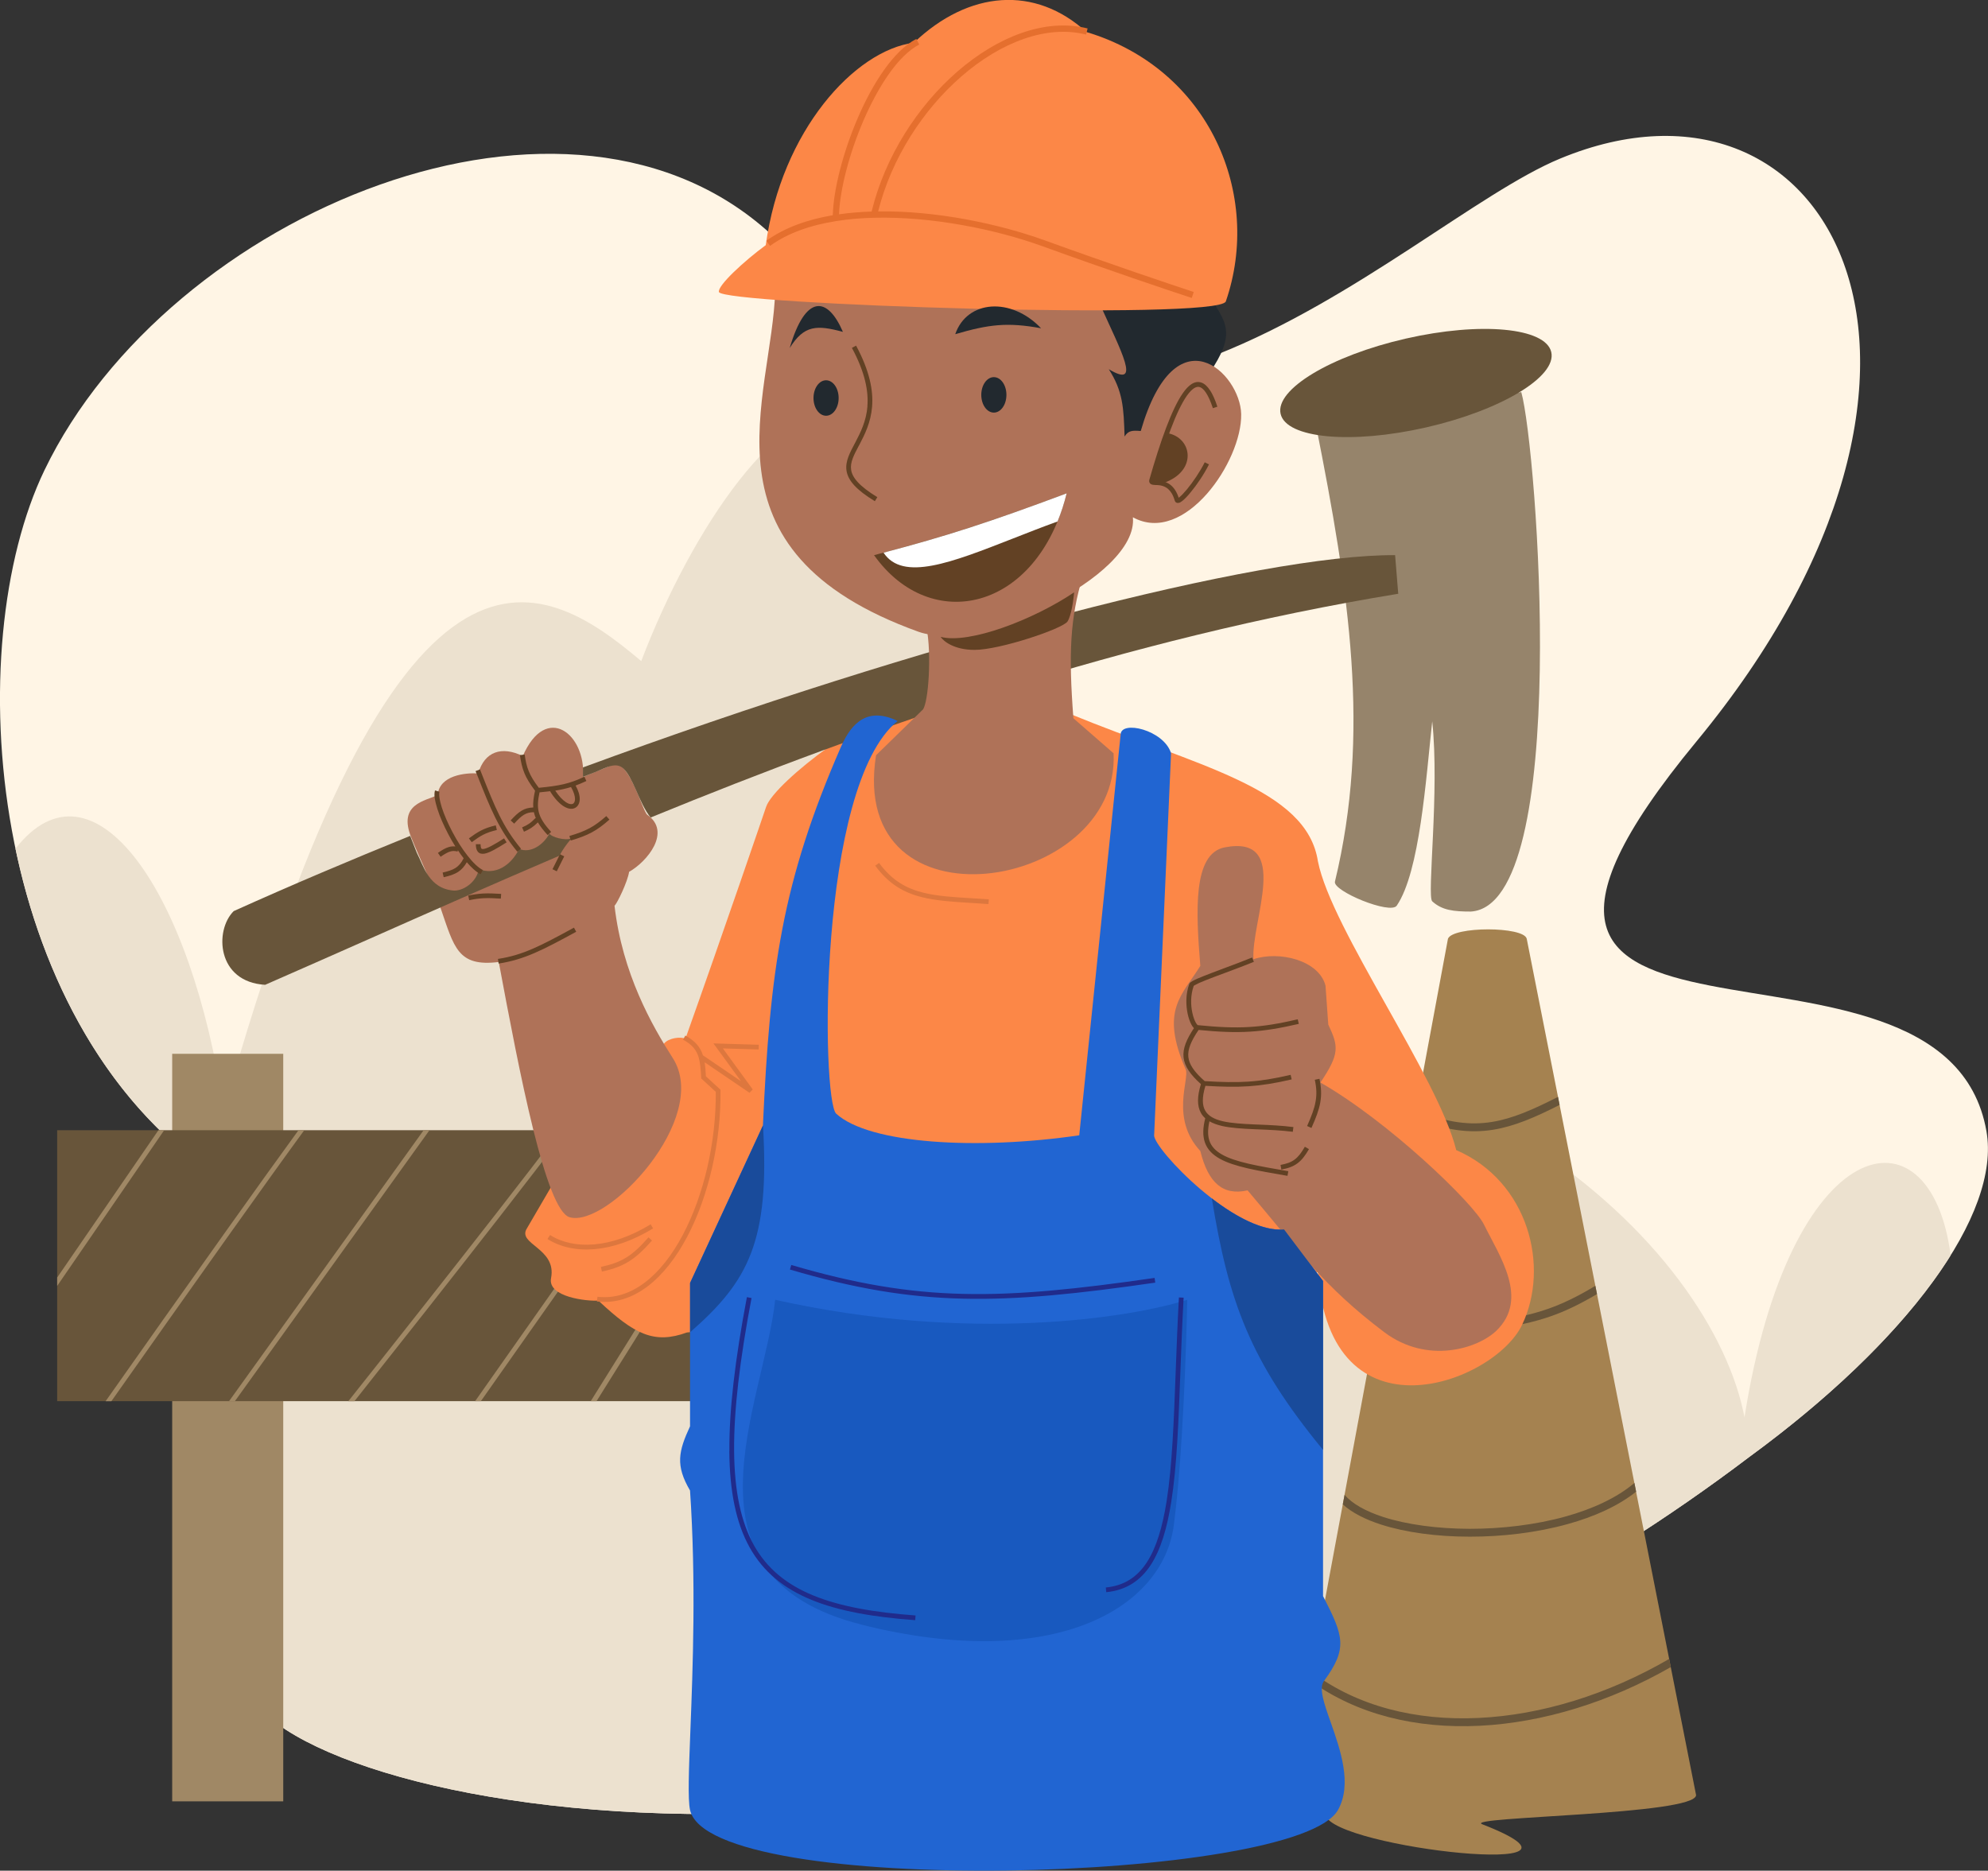 <?xml version="1.0" encoding="UTF-8"?>
<svg id="Layer_1" xmlns="http://www.w3.org/2000/svg" viewBox="0 0 265.66 250">
  <rect x="0" y="0" width="265.66" height="250" fill="#333333" stroke="none"/>
  <defs>
    <style>
      .cls-1, .cls-2 {
        fill: #624124;
      }

      .cls-3, .cls-2, .cls-4, .cls-5, .cls-6, .cls-7, .cls-8 {
        fill-rule: evenodd;
      }

      .cls-3, .cls-9 {
        fill: #194b9b;
      }

      .cls-10 {
        fill: #fc8747;
      }

      .cls-11 {
        fill: #fff5e5;
      }

      .cls-12 {
        fill: #fff;
      }

      .cls-13 {
        fill: #22292f;
      }

      .cls-14 {
        fill: #af7258;
      }

      .cls-15, .cls-5 {
        fill: #a08865;
      }

      .cls-16 {
        fill: #96846b;
      }

      .cls-4 {
        fill: #202b8b;
      }

      .cls-17 {
        fill: #1859bf;
      }

      .cls-18 {
        fill: #ece1cf;
      }

      .cls-19 {
        fill: #a58250;
      }

      .cls-6 {
        fill: #e56f2e;
      }

      .cls-7, .cls-20 {
        fill: #68553a;
      }

      .cls-8 {
        fill: #dd773e;
      }

      .cls-21 {
        fill: #2165d2;
      }
    </style>
  </defs>
  <path class="cls-11" d="M31.55,169.87c-1.49,11.61-4.63,48.35,2.3,57.44,12.21,16.79,112.45,33.62,199.89-32.59,21.18-15.48,33.67-32.44,31.71-43.56-5.68-32.2-79.87-2.29-38.75-52.07,41.12-49.78,18.05-92.9-18.21-77.9-21.62,8.94-65.67,57.35-104.9,10.63C76.32,5.82,22.51,28.45,5.95,62.82c-11.39,23.63-7.79,73.43,22.69,94.22,9.67,9.55,3.98,4.55,2.91,12.83Z"/>
  <path class="cls-18" d="M33.85,227.31c-6.93-9.09-3.79-45.83-2.3-57.44.38-2.97,1.36-4.24,2.01-5.07,1.16-1.49,1.27-1.63-4.92-7.76-14.56-9.93-22.98-26.48-26.57-43.63,10.31-13.2,23.54,5.52,27.83,34.94,23.16-82.16,42.11-71.58,55.79-60,13.69-35.84,47.37-69.53,42.11,47.37,67.43-4.21,101.11,31.53,105.32,53.69,6.01-38.28,24.86-42.34,27.55-21.65-5.32,8.54-14.67,18-26.93,26.96-87.44,66.21-187.68,49.38-199.89,32.59Z"/>
  <path class="cls-19" d="M193.49,125.46c.63-1.68,10.16-1.68,10.53,0l22.63,114.43c0,2.68-31.21,2.87-28.58,3.9,19.05,7.42-19.74,3.21-20.95-1.21l-2.47-15.79,18.84-101.32Z"/>
  <path class="cls-20" d="M179.44,201.04l.24-1.27c1.01,1.18,2.79,2.19,5.19,2.97,3.16,1.01,7.22,1.56,11.53,1.57,4.3,0,8.8-.53,12.83-1.65,3.64-1.02,6.85-2.5,9.18-4.48l.23,1.17c-2.43,1.93-5.62,3.35-9.12,4.32-4.13,1.15-8.74,1.7-13.12,1.69-4.38,0-8.56-.56-11.85-1.62-2.08-.67-3.88-1.57-5.11-2.7Z"/>
  <path class="cls-20" d="M175.06,224.59l.21-1.15c12.18,9.19,31.4,7.78,47.78-1.74l.22,1.09c-16.35,9.37-35.64,10.94-48.21,1.8Z"/>
  <path class="cls-20" d="M213.19,171.84l.22,1.1c-2.4,1.42-4.36,2.34-6.25,2.99-2.39.83-4.64,1.24-7.47,1.74l-.18-1.04c2.84-.5,5.02-.9,7.31-1.7,1.89-.66,3.88-1.59,6.38-3.1Z"/>
  <path class="cls-20" d="M208.2,146.59l.21,1.07c-3.28,1.67-6.03,2.85-8.83,3.31-3.17.52-6.36.1-10.44-1.49l.38-.98c3.95,1.54,6.95,1.91,9.88,1.43,2.71-.44,5.4-1.61,8.79-3.34Z"/>
  <path class="cls-15" d="M23.01,140.83h14.84v99.9h-14.84v-99.9Z"/>
  <path class="cls-20" d="M7.64,151.04h116.43v36.21H7.64v-36.21Z"/>
  <path class="cls-5" d="M56.61,151.04h.78l-26,36.21h-.78l26-36.21ZM39.88,151.04h.78c-2.41,3.29-5.91,8.18-9.76,13.58-5.4,7.59-11.46,16.16-16.02,22.64h-.77c4.59-6.52,10.77-15.27,16.28-23,3.69-5.18,7.08-9.91,9.49-13.21ZM21.17,151.04h.77l-14.3,20.81v-1.12l13.53-19.69ZM46.55,187.25c5.85-7.36,13.31-16.81,19.74-25.06,3.24-4.16,6.21-8.01,8.59-11.15h.79c-2.43,3.21-5.51,7.21-8.88,11.54-6.32,8.11-13.63,17.37-19.43,24.68h-.81ZM64.26,187.25h-.77l25.49-36.21h.77l-25.49,36.21ZM79.69,187.25h-.75c3.14-5.01,7.05-11.27,10.42-16.73,2.09-3.4,3.98-6.5,5.34-8.79.68-1.15,1.23-2.09,1.61-2.78.19-.34.33-.62.43-.81.05-.1.08-.18.1-.23.01-.03.02-.05.02-.05h0s0,.01,0,.03h.63c0,.06-.01.11-.02.14-.01.04-.02.08-.04.11-.03.08-.07.17-.12.28-.1.21-.25.5-.44.84-.38.69-.93,1.65-1.61,2.8-1.36,2.3-3.25,5.4-5.34,8.8-3.29,5.35-7.1,11.45-10.21,16.4ZM96.86,157.85s0,0,0,0c0,0,0,0,0,0Z"/>
  <path class="cls-10" d="M176.12,115.14c-1.47-9.84-16.11-12.74-33.27-19.79l-21.26-.95c-4.52-.06-18.05,10.05-19.21,13.42-.39,1.15-5.47,16.05-10.79,31-.58-.32-2.26-.11-2.84.63l-15.16,19.26-3.16,5.42c-1.42,2.16,4,2.63,3.21,6.68-.5,2.54,4.84,3.11,6.32,3,4.84,4.54,7.46,5.85,11.84,4.26l84.32-8.05c1.58,23.05,23.48,14.9,27.27,7.05,3.76-7.8.84-19.21-8.79-23.37-2.42-9.79-16.69-29.53-18.48-38.58Z"/>
  <path class="cls-16" d="M203.28,52.4l-27.42,4.47c4.44,22.34,7.32,41.11,2.53,60.95-.31,1.26,7.42,4.45,8.26,3.21,3.08-4.52,3.9-16.9,4.74-24.63,1,9.32-.74,23.37,0,24.05,1.32,1.21,2.89,1.37,5.16,1.37,13.48-.83,8.84-62,6.74-69.43Z"/>
  <path class="cls-20" d="M207.3,47.06c.75,3.28-6.74,7.78-16.73,10.06-9.99,2.28-18.69,1.47-19.44-1.81-.75-3.28,6.74-7.78,16.73-10.06,9.99-2.28,18.69-1.47,19.44,1.81Z"/>
  <path class="cls-14" d="M76.12,162.67c5.05,1.47,18.9-13.26,13.79-21.26-2.79-4.37-6.74-11.28-7.79-20.37.35-.31,1.73-3.15,1.95-4.53,2.42-1.37,5.7-5.34,2.42-7.63-.63-.44-2.62-8.1-4.84-6.58l-3.74,1.53c.42-5.68-4.9-10-8.05-2.79-2.79-1.37-5.11-.63-5.95,2.32-1.68-.11-5.2.23-5.42,2.89-1.63.79-5.36,1.17-3.53,5.68,1.26,3.11,2.8,6.21,3.9,9.37,1.84,5.32,2.29,7.94,7.79,7.26,2.76,14.78,6.28,33.18,9.47,34.11Z"/>
  <path class="cls-7" d="M31.22,121.77c-2.58,2.58-2.26,9.46,4.21,9.84,4.49-1.96,9.13-4.02,13.93-6.14,8.05-3.57,16.53-7.32,25.39-11.11.51-.9.85-1.41,1.63-2.33-.82.38-2.74-.18-2.95-.63-.83,1.52-2.53,2.68-4.05,2.05-1.11,2.23-3.21,3.58-5.42,2.68-.14,1.49-1.79,2.89-3.26,2.89-3.42-.23-4.11-3.37-5-5.05-.15-.42-.73-1.82-.89-2.26-7.99,3.24-15.97,6.62-23.58,10.05ZM77.9,102.56v1.26c.37-.16,1.19-.45,1.63-.63,1.56-.65,2.8-1.4,3.79-.47.58.55,1.1,1.58,1.67,2.87.57,1.31,1.19,2.73,1.96,3.66,29.66-12.16,63.28-23.89,99.9-29.9l-.42-5.16c-18.03-.11-62.98,11.59-108.53,28.37Z"/>
  <path class="cls-14" d="M143.44,95.98c-.66-8.65-.44-13.4,1.26-19-6.42,1.97-19.59,6.07-20.9,6.79.73,3.71.26,10.11-.47,11.05l-6.26,6.11c-3.84,24.11,32.63,18.16,31.74-.26l-5.37-4.68Z"/>
  <path class="cls-13" d="M161.6,49.87c3.57-5.18,2.25-6.72.42-9.68l-17.11-1.47c2.31,10.57,3.47,20.74,6.53,21.63l10.16-10.47Z"/>
  <path class="cls-14" d="M122.8,84.45c-30.21-10.84-19.58-31.27-19.21-45.64l43.37,1.79c2.86,6.36,5.66,11.41,1.21,8.74,1.89,2.96,1.99,5.12,2.11,9,.49-.82,1.07-.83,2.16-.74,4.68-16.11,13.31-7.73,13.42-2.26.13,6.29-7.57,17.59-14.47,13.79.79,8-21.05,18.02-28.58,15.32Z"/>
  <path class="cls-10" d="M122.12,5.71c-7.89,1.02-17.69,11.74-19.79,27.05-2.89,2.12-6.46,5.42-6.26,6.26.39,1.68,66.85,3.84,67.74,1.26,4.9-14.21-2.16-31.06-18.63-36-6.85-6.25-15.69-5.58-23.05,1.42Z"/>
  <path class="cls-6" d="M116.46,28.27c-1.48.05-2.94.17-4.34.37.12-3.25,1.34-8.05,3.24-12.47,1-2.32,2.17-4.51,3.45-6.32,1.28-1.81,2.65-3.18,4.03-3.9l-.39-.75c-1.55.81-3.01,2.31-4.32,4.16-1.32,1.86-2.52,4.11-3.53,6.47-1.95,4.54-3.23,9.53-3.31,12.93-3.39.58-6.46,1.66-8.88,3.42l.49.68c2.36-1.71,5.42-2.78,8.87-3.32,1.61-.26,3.31-.4,5.05-.44,7.72-.19,16.28,1.55,22.53,3.82,8.59,3.12,16.85,5.9,19.91,6.9l.26-.8c-3.05-1-11.3-3.78-19.88-6.89-6.19-2.24-14.59-3.99-22.29-3.88,1.77-7.1,6.02-13.61,11.15-18.06,5.26-4.57,11.38-6.9,16.64-5.57l.2-.82c-5.64-1.42-12.03,1.1-17.39,5.75-5.3,4.6-9.68,11.35-11.47,18.71Z"/>
  <path class="cls-21" d="M154.23,151.72l2.26-51.06c-.95-3.11-6.74-4.47-6.74-2.47l-5.53,53.53c-13.6,1.99-28.05,1.17-32.48-2.89-1.95-1.79-2.56-43.75,8.21-52.48-3.91-1.88-6.11.1-7.58,3.47-7.9,18.12-9.47,29.79-10.42,50.58l-9.74,21.05v19.16c-1.55,3.35-1.97,5.23,0,8.58.82,12.09.37,23.81.05,32-.21,5.4-.36,9.26-.05,10.69,2.63,11.84,81.15,9.74,86.59,0,1.93-3.46.31-8.05-.97-11.7-.89-2.51-1.61-4.57-.92-5.51,3.23-4.4,2.64-6.02-.11-11.37v-42.11l-5.21-6.9c-6.56.63-17.37-10.69-17.37-12.58Z"/>
  <path class="cls-1" d="M116.8,74.19c9.08-2.38,14.64-4.12,25.74-8.26-3.95,15.79-18.18,18.89-25.74,8.26Z"/>
  <path class="cls-13" d="M139.12,43.87c-4.49-.83-7-.52-11.47.79,1.58-4.58,7.47-5,11.47-.79Z"/>
  <path class="cls-13" d="M112.64,44.35c-3.46-.93-5.19-.94-7.11,2.16,2.11-7.21,5.05-6.95,7.11-2.16Z"/>
  <path class="cls-14" d="M199.97,177.83c4.4-4.27.42-9.95-1.68-14.21-1.39-2.82-12.74-13.76-21.84-18.95,2.58-3.84,2.44-4.82,1.05-7.74l-.37-5.21c-.89-3.41-6.21-4.68-9.63-3.53-.32-5.11,5.11-16.67-3.84-14.95-4.3.83-3.84,8.63-3.26,15.84-2.45,3.97-5.42,5.9-1.95,13.84.55,1.26-2.11,6.53,1.95,10.9,1.05,4.24,3,6,6.32,5.26,6.72,7.93,10.14,12.83,18.26,18.95,5.74,4.32,12.5,2.21,15-.21Z"/>
  <path class="cls-13" d="M134.49,52.77c0,1.31-.75,2.37-1.68,2.37s-1.68-1.06-1.68-2.37.75-2.37,1.68-2.37,1.68,1.06,1.68,2.37Z"/>
  <path class="cls-2" d="M70.08,103.33c-.31-.76-.47-1.5-.6-2.41l.63-.09c.13.89.27,1.57.56,2.26.27.65.67,1.32,1.33,2.19,2.68-.26,4.08-.52,6.09-1.48l.27.57c-.51.24-.98.44-1.44.61.39.69.56,1.32.55,1.83-.01.54-.24,1.01-.71,1.2-.45.18-.99.04-1.53-.32-.54-.37-1.13-.99-1.71-1.92l.06-.04c-.46.06-.95.11-1.48.16-.23,1.06-.29,1.85-.11,2.61.2.81.69,1.62,1.66,2.67l-.46.43c-.57-.61-1-1.17-1.31-1.7-.66.65-1.11.92-1.86,1.25l-.25-.58c.74-.32,1.12-.56,1.79-1.25l.06.06c-.11-.24-.19-.49-.25-.73,0-.03-.02-.07-.02-.11-.56,0-.96.12-1.33.34-.4.24-.79.61-1.31,1.19l-.47-.43c.52-.57.97-1.01,1.46-1.3.46-.28.95-.41,1.56-.43-.05-.69.05-1.41.24-2.24-.68-.91-1.13-1.63-1.43-2.36ZM74.2,105.66c.5.76.98,1.24,1.39,1.52.45.31.77.32.94.25.15-.06.3-.24.31-.63,0-.39-.14-.94-.53-1.61l.04-.02c-.69.21-1.38.37-2.16.49ZM63.79,103.64c-.08-.19-.16-.39-.24-.59l.59-.23c.08.19.15.38.22.56,1.77,4.46,2.81,7.08,5.26,10.04l-.49.4c-2.51-3.04-3.58-5.75-5.34-10.18ZM58.1,106.71c-.06-.41-.06-.78.03-1.08l.6.18c-.05.17-.06.44,0,.81.05.37.16.8.31,1.29.31.97.81,2.12,1.41,3.26.6,1.14,1.3,2.26,2.02,3.17.72.93,1.44,1.62,2.05,1.93l-.29.56c-.61-.31-1.24-.89-1.85-1.6-.33.58-.7.99-1.16,1.29-.54.35-1.17.54-1.93.71l-.14-.62c.74-.17,1.29-.34,1.73-.62.41-.27.76-.65,1.08-1.29-.26-.33-.52-.69-.77-1.07l-.05.17c-.38-.1-.67-.1-.99,0-.33.1-.72.32-1.27.7l-.36-.52c.56-.39,1.01-.65,1.45-.78.3-.09.58-.11.88-.08-.34-.53-.66-1.09-.95-1.65-.61-1.16-1.13-2.35-1.45-3.36-.16-.51-.28-.98-.34-1.39ZM78.77,110.69c.74-.4,1.42-.9,2.25-1.63l.42.47c-.85.75-1.56,1.28-2.36,1.71-.8.43-1.67.75-2.81,1.09l-.18-.61c1.12-.33,1.95-.64,2.69-1.04ZM66.4,110.92c-1.53.36-2.19.77-3.36,1.63l-.38-.51c1.21-.89,1.95-1.35,3.59-1.74l.14.61ZM63.85,113.81c-.21-.25-.26-.6-.26-.99h.63c0,.35.06.51.11.58.03.03.09.09.32.05.24-.04.57-.17,1.03-.41.45-.24,1.01-.57,1.68-1l.34.53c-.68.43-1.25.78-1.73,1.03-.47.25-.88.42-1.21.48-.34.06-.68.02-.91-.26ZM75.4,114.44l-1,2-.57-.28,1-2,.57.28ZM66.93,120.09c-1.92-.13-2.83-.08-4.23.21l-.13-.62c1.47-.3,2.44-.35,4.4-.22l-.04.63ZM66.54,128.15c3.35-.5,5.74-1.77,10.16-4.18l.3.55c-4.41,2.4-6.9,3.72-10.37,4.25l-.09-.63ZM159.51,131.76h0s.07-.06.14-.1c.14-.08.34-.18.6-.3.52-.23,1.23-.51,2.05-.82.48-.18,1-.37,1.53-.57,1.26-.47,2.59-.97,3.73-1.43l-.24-.58c-1.12.46-2.44.95-3.7,1.42-.53.2-1.05.39-1.54.58-.82.31-1.54.6-2.08.83-.27.12-.49.23-.67.33-.08.05-.16.1-.23.15-.05.05-.14.12-.18.24-.5,1.38-.45,2.85-.21,3.98.12.56.3,1.06.49,1.42.1.18.2.34.32.46.01.01.02.02.03.03-.99,1.49-1.51,2.71-1.39,3.9.13,1.22.92,2.32,2.32,3.58-.52,1.68-.51,2.93,0,3.85.15.28.35.51.58.72-.33,1.28-.35,2.33-.05,3.22.33.94,1.01,1.63,1.97,2.17.96.54,2.21.94,3.72,1.29,1.51.35,3.3.66,5.35,1.01l.11-.62c-2.05-.35-3.82-.66-5.31-1-1.49-.35-2.68-.73-3.55-1.23-.87-.49-1.42-1.08-1.68-1.83-.23-.67-.25-1.52,0-2.61.48.28,1.04.47,1.66.62,1.23.28,2.75.37,4.38.44.17,0,.35.01.52.02,1.48.06,3.04.13,4.58.32l.08-.63c-1.57-.2-3.16-.27-4.63-.33-.17,0-.35-.01-.52-.02-1.63-.07-3.09-.16-4.26-.42-1.17-.27-1.97-.71-2.38-1.43-.39-.69-.45-1.72.03-3.31,4.48.26,7.07.18,11.53-.86l-.14-.61c-4.43,1.04-6.96,1.11-11.49.84-1.42-1.26-2.08-2.24-2.18-3.24-.1-.99.34-2.08,1.37-3.6,5.45.54,8.42.34,13.39-.81l-.14-.61c-4.95,1.15-7.86,1.33-13.36.78,0,0-.03-.02-.07-.06-.06-.07-.14-.17-.22-.32-.16-.3-.32-.73-.43-1.25-.23-1.03-.26-2.36.17-3.59ZM176.43,147.34c-.18,1.01-.58,2.06-1.18,3.4l-.58-.26c.59-1.33.97-2.32,1.13-3.26.17-.93.14-1.81-.1-2.92l.62-.13c.25,1.17.29,2.14.11,3.16ZM173.02,154.95c.48-.36.88-.88,1.35-1.7l.55.32c-.49.84-.94,1.45-1.52,1.88-.58.44-1.26.68-2.17.85l-.11-.62c.86-.16,1.43-.37,1.9-.73Z"/>
  <path class="cls-13" d="M112.07,53.19c0,1.31-.75,2.37-1.68,2.37s-1.68-1.06-1.68-2.37.75-2.37,1.68-2.37,1.68,1.06,1.68,2.37Z"/>
  <path class="cls-2" d="M115.91,54.29c.16-1.99-.29-4.5-2.07-7.8l.56-.3c1.82,3.38,2.31,6.01,2.14,8.15-.17,2.13-.99,3.74-1.69,5.08-.03.05-.06.11-.09.16-.32.61-.61,1.15-.8,1.66-.21.56-.3,1.06-.22,1.56.16,1,1.02,2.13,3.5,3.64l-.33.54c-2.5-1.52-3.59-2.78-3.79-4.08-.1-.65.03-1.27.26-1.88.21-.56.51-1.13.83-1.73.03-.06.06-.11.09-.17.7-1.33,1.46-2.84,1.62-4.83ZM161.71,52.17c.34.53.67,1.25.97,2.18l-.6.2c-.3-.9-.6-1.57-.9-2.03-.3-.47-.59-.7-.83-.78-.23-.08-.47-.05-.77.13-.3.19-.63.53-.98,1.02-.7,1-1.43,2.55-2.17,4.51-.73,1.93-1.47,4.25-2.19,6.78.07,0,.15.01.25.02.04,0,.09,0,.14,0,.16.01.36.03.56.06.41.08.89.24,1.32.62.4.35.75.87,1,1.64.03-.02.06-.04.09-.07.26-.2.61-.57,1.02-1.06.8-.97,1.74-2.35,2.37-3.61l.57.28c-.66,1.32-1.62,2.73-2.45,3.73-.41.5-.8.91-1.11,1.15-.15.12-.31.23-.47.26-.09.02-.21.03-.33-.03-.13-.06-.19-.18-.22-.28-.23-.79-.55-1.25-.88-1.54-.33-.29-.68-.41-1.02-.48-.17-.03-.33-.04-.49-.05-.04,0-.08,0-.12,0-.11,0-.22-.01-.32-.02-.11-.01-.29-.04-.43-.16-.18-.16-.17-.38-.13-.54.74-2.58,1.49-4.95,2.24-6.93.75-1.97,1.5-3.59,2.25-4.65.37-.53.76-.95,1.16-1.2.41-.26.86-.35,1.31-.19.43.15.81.51,1.15,1.04Z"/>
  <path class="cls-1" d="M143.54,79.16c-5.47,3.68-14.05,6.95-17.84,5.95.37.58,1.79,1.74,4.53,1.74,3.42,0,11.79-2.84,12.42-3.79.51-.76.81-2.91.89-3.9Z"/>
  <path class="cls-1" d="M155.44,64.56c4.64-1.57,3.9-6.12.53-6.68-.21.55-1.42,4.4-2,6.26l1.47.42Z"/>
  <path class="cls-12" d="M141.32,69.69c.48-1.16.89-2.42,1.22-3.76-10.57,3.95-16.12,5.72-24.47,7.93,2.57,3.88,9.07,1.33,17.26-1.88,1.91-.75,3.92-1.54,5.99-2.29Z"/>
  <path class="cls-9" d="M92.22,178.04c7.8-6.82,10.66-12.15,9.74-27.63l-9.74,21.05v6.58Z"/>
  <path class="cls-3" d="M161.94,160.16c2.24,13.76,5.06,21.68,14.86,33.6v-22.56l-5.21-6.9c-2.83.27-6.45-1.68-9.65-4.14Z"/>
  <path class="cls-8" d="M129.84,120.04c.73.05,1.5.09,2.3.15l-.05.63c-.78-.06-1.53-.1-2.26-.15-2.49-.15-4.65-.29-6.54-.75-2.48-.6-4.52-1.76-6.33-4.23l.51-.37c1.71,2.33,3.62,3.42,5.97,3.99,1.83.45,3.92.58,6.39.73ZM93.94,141.05c-.35-1.12-1.03-1.93-2.36-2.66l-.3.55c1.24.68,1.8,1.4,2.09,2.39.2.7.27,1.56.33,2.66v.13s1.95,1.79,1.95,1.79c.06,6.69-1.59,13.81-4.41,19.13-2.85,5.38-6.84,8.79-11.4,8.26l-.07.63c4.97.58,9.14-3.16,12.03-8.59,2.9-5.46,4.56-12.75,4.48-19.57v-.14s-1.95-1.79-1.95-1.79c-.03-.7-.08-1.32-.17-1.88l6,4.08.43-.45-3.99-5.48,4.78.14.02-.63-6.06-.18,3.68,5.05-5.06-3.44ZM73.49,165.04c3.15,1.99,8.1,1.85,13.46-1.42l.33.54c-5.48,3.35-10.7,3.58-14.12,1.42l.34-.53ZM83.67,168.07c.96-.59,1.86-1.43,2.99-2.71l.47.42c-1.15,1.31-2.1,2.19-3.14,2.83-1.04.64-2.14,1.02-3.56,1.32l-.13-.62c1.38-.3,2.41-.65,3.36-1.24Z"/>
  <path class="cls-17" d="M115.17,217.12c-25.48-6.37-13.05-29.53-11.58-43.42,25.94,5.81,47.51,2.42,55.06,0-.11,6.28-.61,21.1-1.79,30.11-1.47,11.26-16.21,19.69-41.69,13.32Z"/>
  <path class="cls-4" d="M154.38,171.41c-20.64,2.99-31.65,3.31-48.82-1.75l.18-.61c17.05,5.02,27.96,4.71,48.55,1.73l.09.63ZM97.47,193.89c-.04-5.47.76-12.22,2.34-20.54l.62.12c-1.58,8.3-2.37,15.01-2.33,20.42.04,5.41.92,9.51,2.65,12.62,3.46,6.18,10.44,8.56,21.6,9.38l-.05.63c-11.18-.82-18.47-3.21-22.11-9.7-1.81-3.23-2.69-7.45-2.73-12.92ZM157.11,183.29c.12-3.14.24-6.45.43-9.9l.63.03c-.19,3.41-.31,6.71-.43,9.84-.25,6.72-.47,12.68-1.22,17.43-.55,3.49-1.39,6.38-2.75,8.46-1.38,2.1-3.29,3.37-5.94,3.63l-.06-.63c2.44-.23,4.19-1.39,5.47-3.34,1.29-1.97,2.11-4.75,2.66-8.21.74-4.72.96-10.62,1.21-17.31Z"/>
</svg>